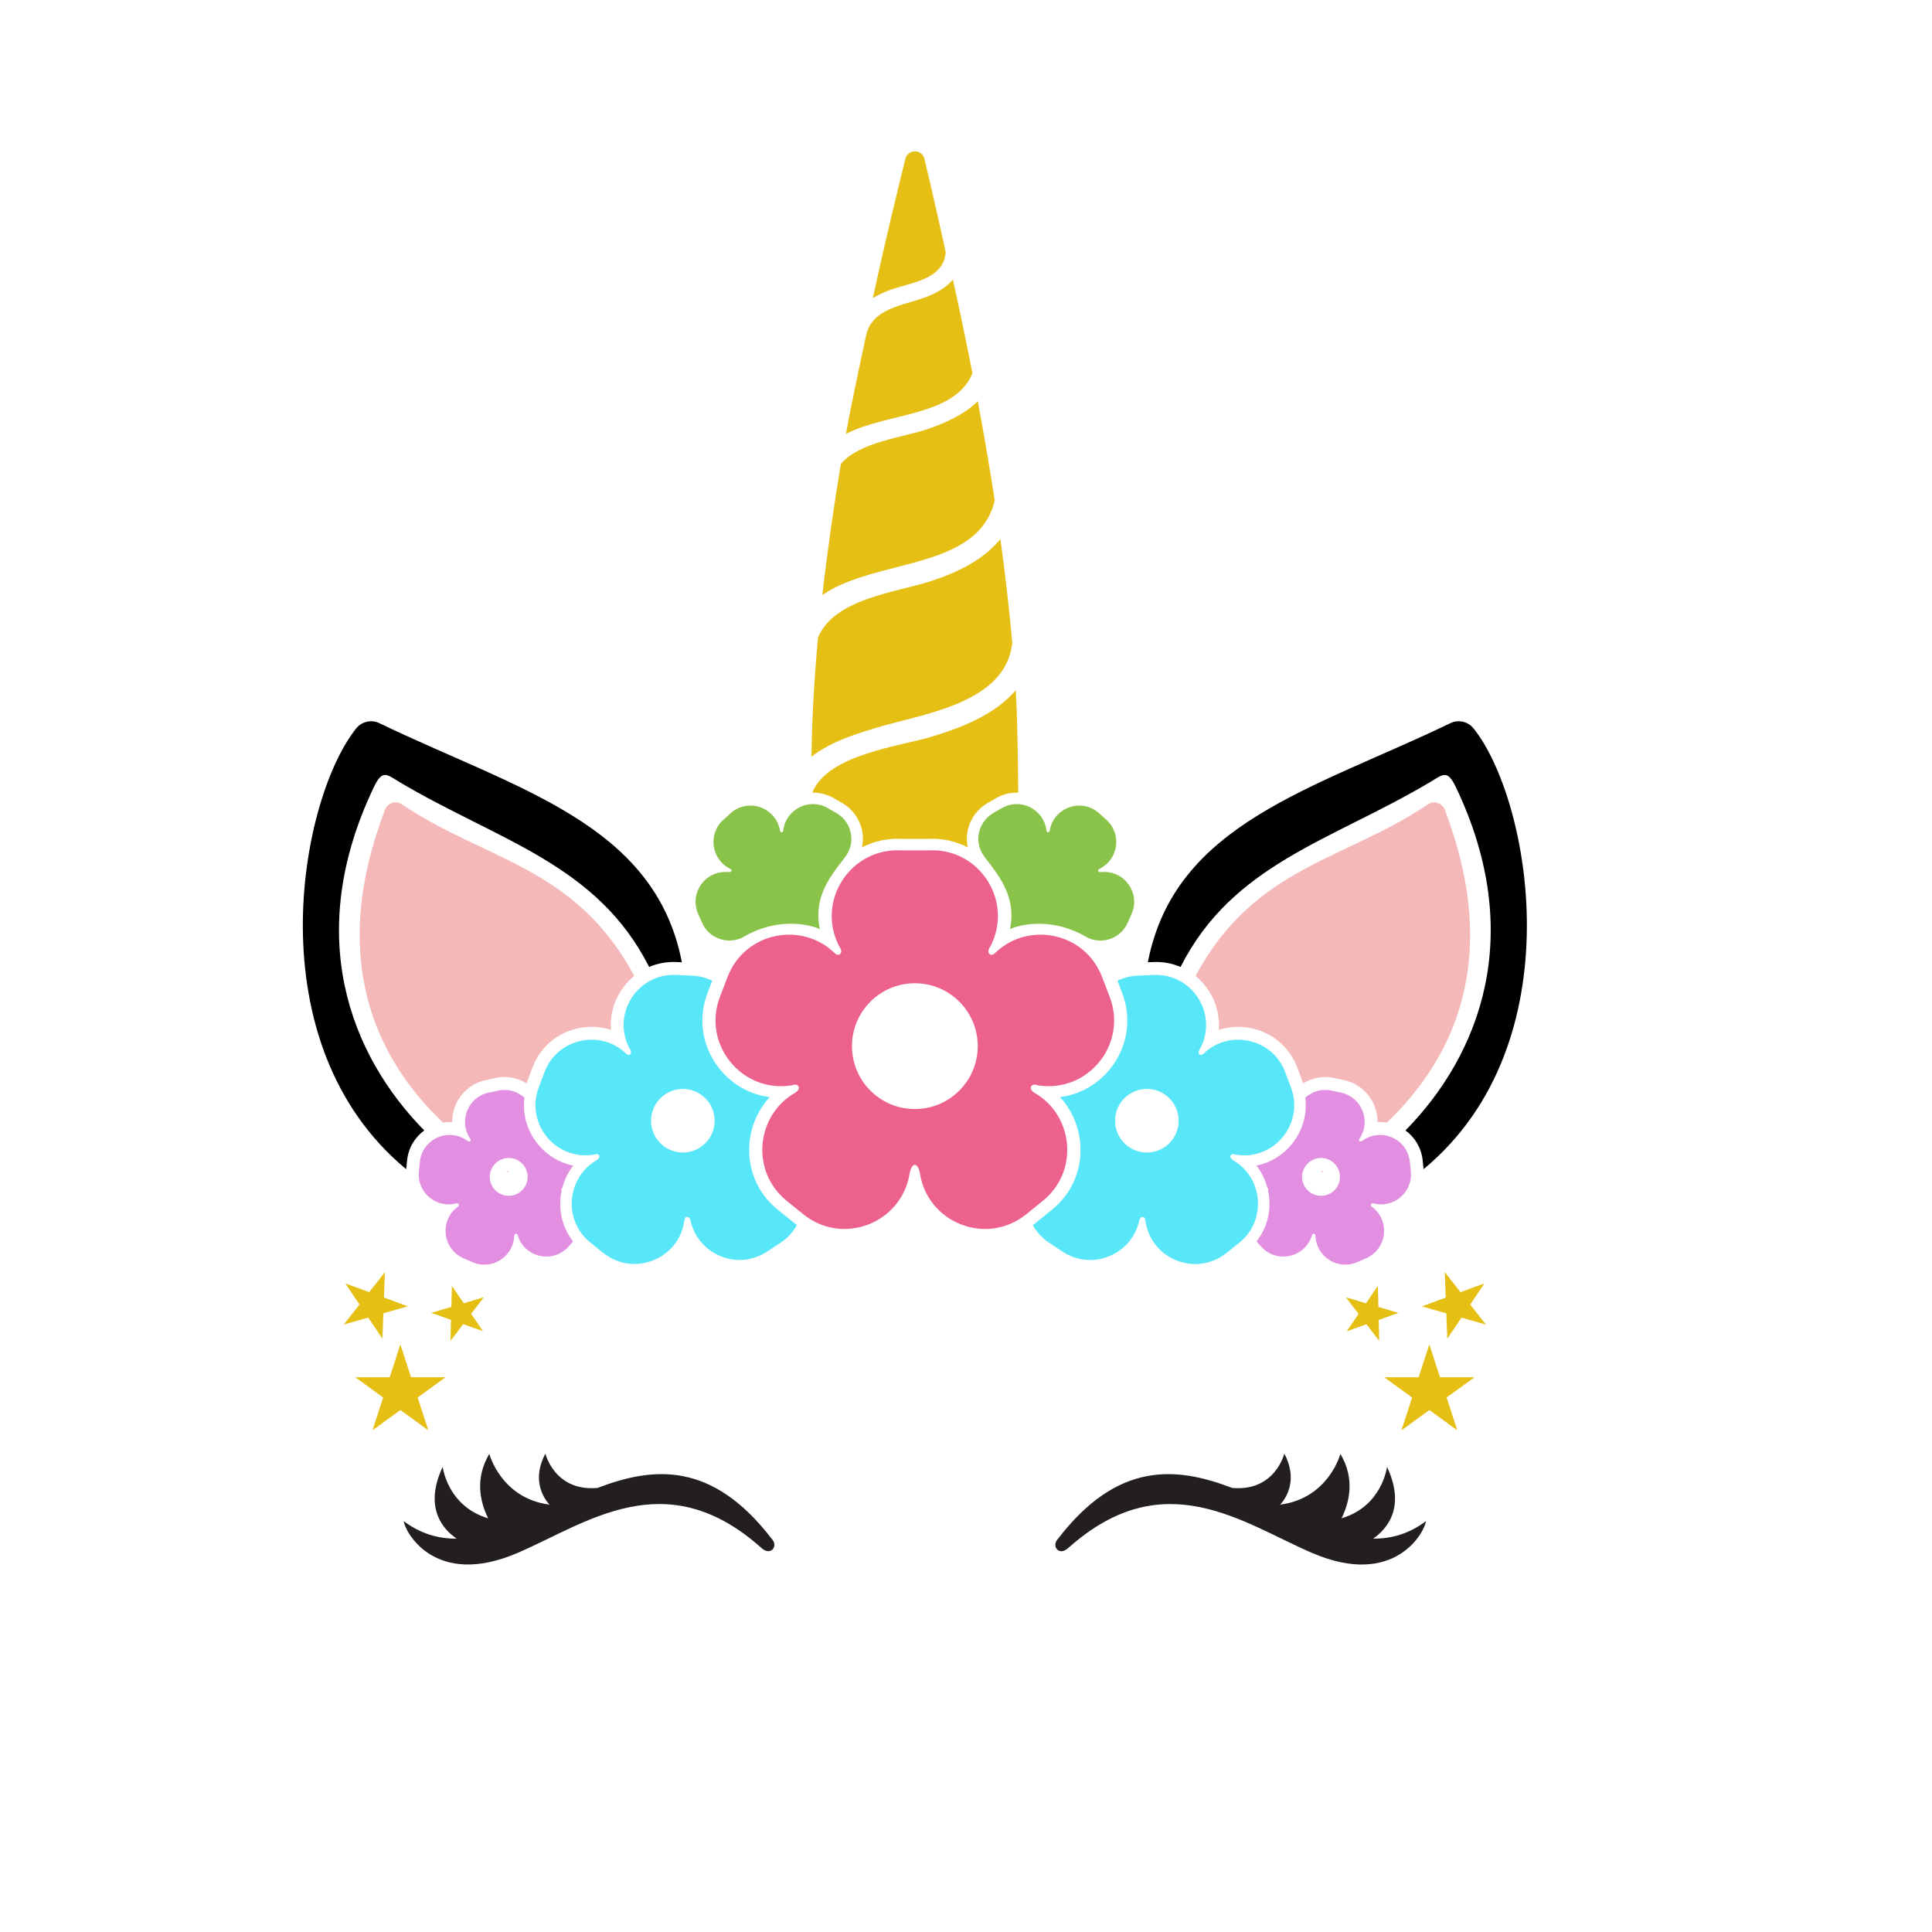 <?xml version="1.0" encoding="utf-8"?>
<!-- Generator: Adobe Illustrator 21.0.0, SVG Export Plug-In . SVG Version: 6.00 Build 0)  -->
<svg version="1.1" id="Mode_Isolation" xmlns="http://www.w3.org/2000/svg" xmlns:xlink="http://www.w3.org/1999/xlink" x="0px"
	 y="0px" viewBox="0 0 600 600" style="enable-background:new 0 0 600 600;" xml:space="preserve">
<style type="text/css">
	.st0{fill:#231F20;}
	.st1{fill:#E5BF14;}
	.st2{fill:#E28FE1;}
	.st3{fill:#58E6F9;}
	.st4{fill:#8AC349;}
	.st5{fill:#EC628D;}
	.st6{fill:#F4B8B8;}
</style>
<path class="st0" d="M442.85,472.41c-0.37,3.27-9.63,20.9-35.29,9.9c-21.52-9.22-46.02-28.2-75.79-1.57
	c-2.98,2.71-5.32-0.68-3.21-2.83c18.46-24.06,36.63-22.52,54.09-15.82c13.34,1.2,16.21-10.67,16.21-10.67
	c4.18,7.96,0.82,13.49-1.25,15.85c15.05-1.97,18.66-15.76,18.66-15.76c4.58,7.71,2.83,15.03,0.36,20.01
	c12.68-3.76,14.12-15.98,14.12-15.98c6,12.79-0.23,19.49-4.31,22.29C432.05,477.89,437.53,476.39,442.85,472.41z M185.58,462.09
	c-13.34,1.2-16.21-10.67-16.21-10.67c-4.18,7.96-0.82,13.49,1.25,15.85c-15.05-1.97-18.66-15.76-18.66-15.76
	c-4.58,7.71-2.83,15.03-0.36,20.01c-12.68-3.76-14.12-15.98-14.12-15.98c-6,12.79,0.23,19.49,4.31,22.29
	c-5.61,0.06-11.09-1.45-16.41-5.43c0.37,3.27,9.63,20.9,35.29,9.9c21.52-9.22,46.02-28.2,75.79-1.57c2.98,2.71,5.32-0.68,3.21-2.83
	C221.21,453.85,203.04,455.39,185.58,462.09z"/>
<path class="st1" d="M106.76,411.35l4.88-6.22l-4.4-6.56l7.42,2.72l4.88-6.22l-0.3,7.9l7.42,2.72l-7.6,2.16l-0.3,7.9l-4.4-6.56
	L106.76,411.35z M144.03,404.73l-3.69-5.37l-0.17,6.51l-6.24,1.85l6.14,2.17l-0.17,6.51l3.96-5.17l6.14,2.17l-3.69-5.37l3.96-5.17
	L144.03,404.73z M127.65,427.71l-3.31-10.19l-3.31,10.19h-10.71l8.67,6.3l-3.31,10.19l8.67-6.3l8.67,6.3l-3.31-10.19l8.67-6.3
	H127.65z M449.17,407.86l0.3,7.9l4.4-6.56l7.6,2.16l-4.88-6.22l4.4-6.56l-7.42,2.72l-4.88-6.22l0.3,7.9l-7.42,2.72L449.17,407.86z
	 M447.2,427.71l-3.31-10.19l-3.31,10.19h-10.71l8.67,6.3l-3.31,10.19l8.67-6.3l8.67,6.3l-3.31-10.19l8.67-6.3H447.2z M434.31,407.73
	l-6.24-1.85l-0.17-6.51l-3.69,5.37l-6.24-1.85l3.96,5.17l-3.69,5.37l6.14-2.17l3.96,5.17l-0.17-6.51L434.31,407.73z"/>
<path class="st2" d="M426.62,373.74c6.06,1.58,12.18-3.37,11.52-9.92l-0.3-3c-0.72-7.1-8.85-10.77-14.65-6.6c0,0-0.5,0.33-0.76,0.26
	c-0.46-0.13-0.53-0.51-0.05-1.12c3.37-5.28,0.56-12.62-5.88-14.02l-2.95-0.64c-3.15-0.68-6.1,0.3-8.19,2.2
	c0.65,5.14-0.81,10.33-4.22,14.48c-2.87,3.48-6.71,5.77-10.93,6.62c1.58,2.04,2.73,4.39,3.39,6.93c0.03,0.01,0.06,0.01,0.08,0.03
	c0.24,0.15,0.34,0.44,0.11,0.72c0.2,0.89,0.33,1.81,0.4,2.73c0.36,4.84-1.06,9.44-3.96,13.13l1.42,1.59
	c4.75,5.33,13.49,3.51,15.73-3.27c0,0,0.13-0.5,0.32-0.62c0.35-0.23,0.87-0.04,0.85,0.9c0.41,6.22,6.98,10.47,12.99,7.82l2.76-1.21
	c6.53-2.88,7.51-11.75,1.75-15.97c0,0-0.41-0.25-0.3-0.65C425.84,373.82,426.16,373.58,426.62,373.74z M416,366.74
	c-0.69,3.17-3.82,5.19-6.99,4.5c-3.17-0.69-5.19-3.82-4.5-6.99c0.69-3.17,3.82-5.19,6.99-4.5S416.69,363.57,416,366.74z
	 M174.55,368.96c0.02-0.01,0.05-0.02,0.08-0.03c0.66-2.53,1.81-4.89,3.39-6.93c-4.22-0.86-8.06-3.14-10.93-6.62
	c-3.41-4.15-4.87-9.33-4.22-14.48c-2.09-1.9-5.03-2.88-8.19-2.2l-2.95,0.64c-6.44,1.4-9.25,8.74-5.88,14.02
	c0.47,0.61,0.4,0.99-0.05,1.12c-0.26,0.08-0.76-0.26-0.76-0.26c-5.79-4.17-13.93-0.51-14.65,6.6l-0.3,3
	c-0.66,6.56,5.46,11.5,11.52,9.92c0.45-0.16,0.78,0.08,0.86,0.39c0.11,0.4-0.3,0.65-0.3,0.65c-5.76,4.22-4.79,13.09,1.75,15.97
	l2.76,1.21c6.01,2.64,12.58-1.6,12.99-7.82c-0.02-0.94,0.5-1.13,0.85-0.9c0.19,0.12,0.32,0.62,0.32,0.62
	c2.24,6.78,10.97,8.6,15.73,3.27l1.42-1.59c-2.89-3.69-4.31-8.28-3.96-13.13c0.07-0.93,0.2-1.84,0.4-2.73
	C174.21,369.4,174.31,369.11,174.55,368.96z M159.23,371.24c-3.17,0.69-6.3-1.33-6.99-4.5s1.33-6.3,4.5-6.99s6.3,1.33,6.99,4.5
	C164.41,367.42,162.4,370.55,159.23,371.24z"/>
<path class="st3" d="M382.62,358.46c0.43-0.17,1.17,0.13,1.17,0.13c11.83,1.96,21.35-9.62,17.13-20.85l-1.78-4.74
	c-3.95-10.52-17.2-13.34-25.11-6.01c-0.92,1.07-1.76,0.6-1.78-0.19c-0.02-0.56,0.54-1.29,0.54-1.29
	c5.52-10.65-2.55-23.28-14.53-22.73L353.2,303c-2.25,0.1-4.31,0.68-6.15,1.58l1.43,3.74c3.1,8.11,1.69,16.97-3.78,23.7
	c-3.98,4.9-9.51,7.94-15.52,8.7c3.61,3.9,5.87,8.98,6.31,14.47c0.64,8-2.59,15.48-8.85,20.54l-5.16,4.17
	c-0.24,0.19-0.49,0.36-0.74,0.55c1.16,2.1,2.81,4,5.03,5.47l4.23,2.79c9.2,6.07,21.28,0.89,23.72-9.29
	c0.23-1.56,1.14-1.73,1.66-1.25c0.28,0.26,0.36,1.12,0.36,1.12c1.79,11.86,15.75,17.33,25.12,9.85l3.96-3.16
	c8.71-6.95,7.39-20.25-1.81-25.61C381.72,359.56,381.99,358.71,382.62,358.46z M356.61,357.92c-5.45,0.25-10.06-3.97-10.31-9.42
	s3.97-10.06,9.42-10.31s10.06,3.97,10.31,9.42C366.28,353.05,362.06,357.67,356.61,357.92z M241.59,375.73
	c-6.26-5.06-9.48-12.54-8.85-20.54c0.44-5.49,2.7-10.58,6.31-14.47c-6.02-0.76-11.54-3.79-15.52-8.7c-5.47-6.74-6.88-15.6-3.78-23.7
	l1.43-3.74c-1.84-0.9-3.89-1.48-6.15-1.58l-5.06-0.23c-11.98-0.54-20.05,12.09-14.53,22.73c0,0,0.55,0.73,0.54,1.29
	c-0.02,0.79-0.86,1.26-1.78,0.19c-7.91-7.32-21.16-4.51-25.11,6.01l-1.78,4.74c-4.22,11.23,5.3,22.81,17.13,20.85
	c0,0,0.74-0.3,1.17-0.13c0.63,0.25,0.89,1.1-0.38,1.9c-9.2,5.35-10.52,18.65-1.81,25.61l3.96,3.16c9.37,7.48,23.33,2.01,25.12-9.85
	c0,0,0.08-0.86,0.36-1.12c0.52-0.48,1.43-0.31,1.66,1.25c2.44,10.18,14.51,15.36,23.72,9.29l4.23-2.79
	c2.23-1.47,3.88-3.37,5.03-5.47c-0.25-0.18-0.5-0.35-0.74-0.55L241.59,375.73z M211.62,357.92c-5.45-0.25-9.67-4.86-9.42-10.31
	s4.86-9.67,10.31-9.42s9.67,4.86,9.42,10.31C221.69,353.94,217.07,358.16,211.62,357.92z"/>
<path class="st4" d="M351.41,283.88l-1.23,2.75c-2.23,4.96-7.9,6.66-12.33,4.63c-12.97-7.8-24.07-2.83-24.2-2.72
	c2.49-11.59-5.76-19-8.48-23.31c-2.61-4.14-1.36-10.07,3.38-12.78l2.61-1.5c5.81-3.33,12.95,0.41,13.8,6.77
	c0.02,0.84,0.58,0.94,0.89,0.59c0.22-0.25,0.24-0.8,0.24-0.8c1.51-6.98,10-9.71,15.29-4.92l2.23,2.02
	c4.88,4.42,3.66,12.19-1.9,15.08c-0.71,0.29-0.84,0.65-0.51,0.99c0.19,0.2,0.79,0.16,0.79,0.16
	C349.11,270.13,354.33,277.36,351.41,283.88z M259.68,252.45l-2.61-1.5c-5.81-3.33-12.95,0.41-13.8,6.77
	c-0.02,0.84-0.58,0.94-0.89,0.59c-0.22-0.25-0.24-0.8-0.24-0.8c-1.51-6.98-10-9.71-15.29-4.92l-2.23,2.02
	c-4.88,4.42-3.66,12.19,1.9,15.08c0.71,0.29,0.84,0.65,0.51,0.99c-0.19,0.2-0.79,0.16-0.79,0.16c-7.1-0.72-12.33,6.51-9.4,13.03
	l1.23,2.75c2.23,4.96,7.9,6.66,12.33,4.63c12.97-7.8,24.07-2.83,24.2-2.72c-2.49-11.59,5.76-19,8.48-23.31
	C265.67,261.09,264.42,255.16,259.68,252.45z"/>
<path class="st5" d="M320.8,336.9c0.56-0.23,1.54,0.16,1.54,0.16c15.52,2.48,27.91-12.78,22.29-27.46l-2.37-6.2
	c-5.26-13.76-22.65-17.35-32.96-7.69c-1.2,1.4-2.3,0.8-2.34-0.24c-0.02-0.74,0.69-1.7,0.69-1.7c7.15-14-3.53-30.49-19.23-29.68
	h-8.63c-15.7-0.8-26.38,15.69-19.23,29.68c0,0,0.72,0.96,0.69,1.7c-0.03,1.04-1.14,1.65-2.34,0.24c-10.32-9.66-27.7-6.08-32.96,7.69
	l-2.37,6.2c-5.61,14.68,6.77,29.94,22.29,27.46c0,0,0.98-0.39,1.54-0.16c0.83,0.34,1.16,1.45-0.51,2.49
	c-12.1,6.95-13.94,24.37-2.57,33.55l5.16,4.17c12.23,9.88,30.56,2.81,33-12.71c0,0,0.46-2.64,1.63-2.64s1.57,2.64,1.57,2.64
	c2.44,15.53,20.77,22.59,33,12.71l5.16-4.17c11.37-9.18,9.53-26.6-2.57-33.55C319.64,338.35,319.97,337.24,320.8,336.9z
	 M284.12,344.42c-10.79,0-19.53-8.74-19.53-19.53s8.74-19.53,19.53-19.53s19.53,8.74,19.53,19.53
	C303.65,335.67,294.9,344.42,284.12,344.42z"/>
<path class="st6" d="M157.58,363.66c0.07-0.01,0.13-0.01,0.2-0.02c0,0.17,0.01,0.34,0.03,0.51c-0.2-0.12-0.39-0.25-0.58-0.37
	C157.33,363.72,157.45,363.68,157.58,363.66z M141.45,343.29c1.69-4.06,5.13-6.92,9.44-7.86l2.94-0.64c3.4-0.74,6.79-0.15,9.69,1.64
	c0.01-0.03,0.02-0.07,0.04-0.1l1.78-4.74c2.33-6.21,7.36-10.64,13.8-12.16c3.55-0.84,7.18-0.7,10.59,0.41
	c-0.33-4.2,0.73-8.42,3.05-12.06c1.17-1.82,2.59-3.4,4.19-4.71c-18.35-34.09-46.24-35.77-72.26-53.33
	c-1.85-1.25-4.39-0.32-5.17,1.77c-6.65,17.84-20.16,60.62,18.03,97.13c0.95-0.15,1.9-0.22,2.86-0.16
	C140.42,346.71,140.77,344.94,141.45,343.29z M410.45,363.64c0,0.17,0,0.34-0.02,0.51c0.2-0.12,0.39-0.25,0.58-0.37
	c-0.12-0.05-0.24-0.09-0.36-0.12C410.59,363.64,410.52,363.64,410.45,363.64z M375.46,307.79c2.32,3.63,3.38,7.86,3.05,12.06
	c3.41-1.11,7.04-1.25,10.59-0.41c6.44,1.52,11.47,5.96,13.8,12.16l1.78,4.74c0.01,0.03,0.03,0.07,0.04,0.1
	c2.9-1.79,6.29-2.38,9.69-1.64l2.95,0.64c4.31,0.93,7.75,3.8,9.43,7.86c0.68,1.64,1.03,3.41,1.03,5.18
	c0.95-0.06,1.91,0.01,2.86,0.16c38.18-36.51,24.68-79.28,18.03-97.12c-0.78-2.09-3.33-3.02-5.17-1.77
	c-26.02,17.57-53.91,19.24-72.26,53.34C372.87,304.38,374.29,305.96,375.46,307.79z"/>
<path d="M126.42,360.42l-0.27,2.69c-47.38-39.26-33.04-115.13-15.51-136.92c1.72-2.14,4.7-2.79,7.18-1.6
	c42.49,20.5,85.59,31.04,93.94,74.25l-1.6-0.07c-3.02-0.14-5.92,0.4-8.57,1.52c-16.18-32-46.83-39.2-77.38-57.33
	c-4.06-2.41-5.4-4.17-8.1,1.47c-21.9,45.79-7.49,83.1,15.64,106.64C128.76,353.27,126.8,356.59,126.42,360.42z M457.6,226.19
	c-1.72-2.14-4.7-2.79-7.18-1.6c-42.49,20.5-85.59,31.04-93.94,74.25l1.6-0.07c3.01-0.14,5.92,0.4,8.56,1.52
	c16.18-32.01,46.83-39.2,77.38-57.33c4.06-2.41,5.4-4.17,8.1,1.47c21.9,45.79,7.49,83.1-15.64,106.64c3.01,2.19,4.96,5.52,5.35,9.34
	l0.27,2.69C489.47,323.85,475.12,247.98,457.6,226.19z"/>
<path class="st1" d="M255.39,184.8c1.56-13.77,3.55-27.5,5.74-40.71c5.66-6.83,19.61-8.32,26.84-10.8
	c5.78-1.98,11.55-4.59,15.69-8.7c1.85,9.9,3.64,20.25,5.26,30.84C303.73,177.29,271.93,173.3,255.39,184.8z M314.3,200.15
	c0.02-0.13,0.06-0.23,0.08-0.35c-0.96-10.79-2.22-21.66-3.7-32.38c-5.17,6.32-12.99,10.27-21.73,13.1
	c-11.02,3.57-29.87,5.36-34.91,17.5c-1.15,12.54-1.88,24.99-2.03,37c6.02-4.77,14.46-7.37,21.75-9.47
	C287.67,221.54,312.03,218.05,314.3,200.15z M258.86,247.84l2.62,1.5c3.1,1.78,5.28,4.65,6.13,8.08c0.47,1.9,0.48,3.86,0.09,5.73
	c3.68-1.91,7.86-2.85,12.2-2.64h8.45c4.34-0.21,8.52,0.73,12.2,2.65c-0.4-1.87-0.39-3.83,0.09-5.73c0.86-3.44,3.04-6.31,6.13-8.08
	l2.61-1.5c2.11-1.21,4.48-1.76,6.84-1.68c-0.1-13.17-0.36-25.31-0.76-31.81c-6.2,7.28-16.01,11.34-25.77,14.33
	c-10.02,3.07-32.75,5.56-37.42,17.47C254.55,246.13,256.82,246.68,258.86,247.84z M302.01,115.93c-2.04-10.41-4.11-20.21-6.08-29.1
	c-2.05,2.42-4.95,4.16-8.45,5.46c-7.18,2.68-17.01,3.4-18.63,12.43c-0.1,0.57-4.36,20.01-6.13,30.03
	C275.7,128.05,296.39,129.45,302.01,115.93z M293.68,78.34c0.02-0.28-4.89-22.1-6.55-28.84c-0.26-1.42-1.5-2.5-3-2.5
	s-2.74,1.08-3,2.5c-2.33,9.44-6.05,24.57-10.06,43.08c1.63-1.01,3.45-1.84,5.37-2.54C282.84,87.71,293.07,86.88,293.68,78.34z"/>
</svg>
